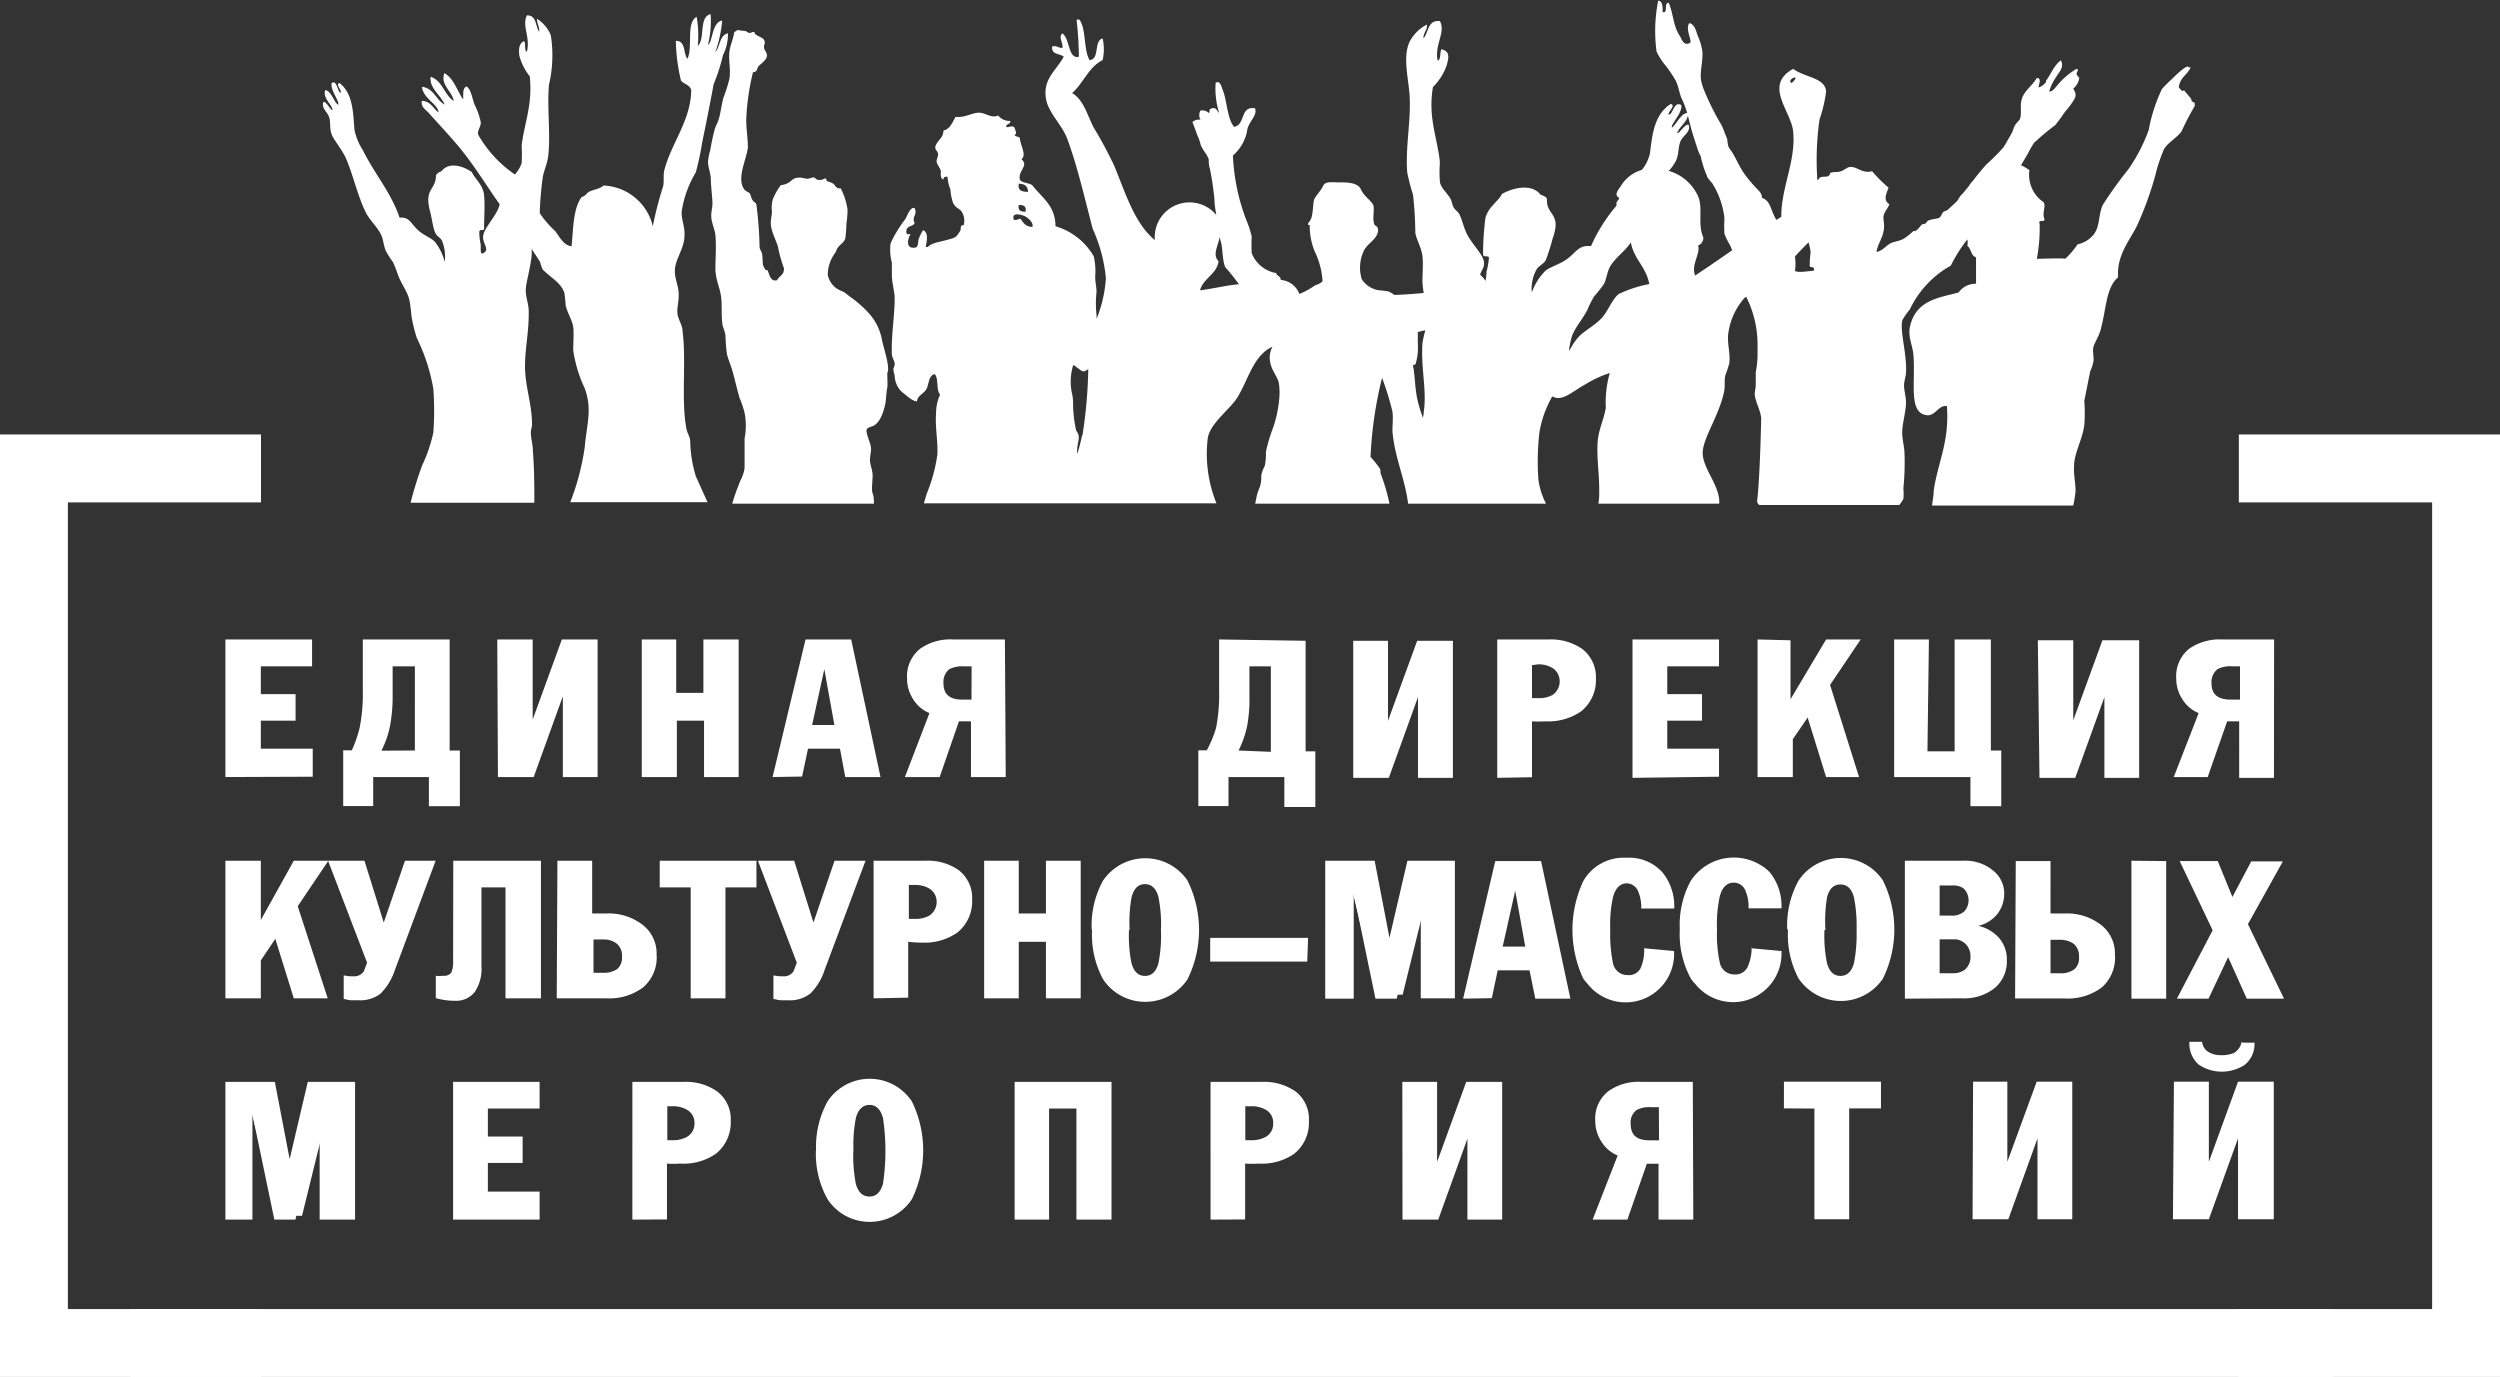 <svg id="Слой_1" data-name="Слой 1" xmlns="http://www.w3.org/2000/svg" viewBox="0 0 151.73 83.57"><rect x="0" y="0" width="151.73" height="83.57" fill="#333333" stroke="none"/><defs><style>.cls-1{fill:#fff;}</style></defs><title>edlmm_logo</title><path class="cls-1" d="M79.85,47.72V39.37h5.26V41H82v1.69h2.11V44.3H82V46h3.15v1.7Zm13.61-8.35v6.74h.62v3.38H92.2V47.72H88.82v1.76H87V46.1h.52A7.53,7.53,0,0,0,88,44.72a10.67,10.67,0,0,0,.19-2.26V39.37Zm-2.11,6.74V41H90v1.76a9.77,9.77,0,0,1-.16,1.87,6,6,0,0,1-.52,1.49Zm5-6.74H98.5v4.86l1.77-4.86h2.17v8.35h-2.11v-4.9l-1.77,4.9H96.39Zm10.86,0v3.24h1.65V39.37H111v8.35H108.9V44.3h-1.65v3.42h-2.13V39.37Zm5.85,8.35,2-8.35h2.77l1.78,8.35h-2.14L117.15,46h-1.94l-.36,1.69Zm2.4-3.16h1.35l-.61-3.39Zm11.75,3.16h-2.11V44.34h-.73l-1.17,3.38h-2.11l1.49-3.88a2.11,2.11,0,0,1-1-.86,2.3,2.3,0,0,1-.36-1.25,2.14,2.14,0,0,1,.8-1.8,3.19,3.19,0,0,1,2-.56h3.14ZM125.14,41h-.47a1.8,1.8,0,0,0-.88.17,1,1,0,0,0-.36.85c0,.69.39,1,1.13,1h.57Zm20.27-1.55v6.71H146v3.38h-1.88V47.72h-3.39v1.76H138.9V46.1h.51a6.92,6.92,0,0,0,.57-1.38,10.67,10.67,0,0,0,.18-2.26V39.37Zm-2.11,6.74V41H142v1.76a9,9,0,0,1-.14,1.87,6.06,6.06,0,0,1-.52,1.48Zm5-6.74h2.11v4.86l1.77-4.86h2.17v8.32h-2.12v-4.9l-1.77,4.9h-2.16Zm10.85,1.48v2h.38a1.61,1.61,0,0,0,.88-.2,1,1,0,0,0,.26-1.36,1.07,1.07,0,0,0-.26-.26,1.65,1.65,0,0,0-.89-.23Zm-2.11,6.84V39.37h3.15a3.31,3.31,0,0,1,2,.57,2.15,2.15,0,0,1,.84,1.8,2.42,2.42,0,0,1-.91,2,3.51,3.51,0,0,1-2.16.6,7.34,7.34,0,0,1-.81,0v3.39Zm8.21,0V39.37h5.25V41h-3.14v1.69h2.11V44.3h-2.11V46h3.14v1.7Zm9.59-8.35V43L177,39.37h2.1l-1.86,2.76L179,47.72H177l-1.12-3.61-.9,1.31v2.3h-2.14V39.37Zm8.31,6.74h1.65V39.37H187v6.74h.63v3.38h-1.87V47.72h-4.63V39.37h2.11Zm6.7-6.74H192v4.86l1.77-4.86H196v8.35h-2.11v-4.9l-1.77,4.9h-2.17Zm14.33,8.35h-2.11V44.34h-.73l-1.18,3.38H198.1l1.51-3.88a2.11,2.11,0,0,1-1-.86,2.3,2.3,0,0,1-.36-1.25,2.13,2.13,0,0,1,.79-1.8,3.24,3.24,0,0,1,2-.56h3.15ZM202.12,41h-.48a1.66,1.66,0,0,0-.88.17,1,1,0,0,0-.37.85c0,.69.39,1,1.17,1h.56ZM82,52.8v3.6L84,52.8H86.1l-1.86,2.76,1.82,5.59H84l-1.12-3.61L82,58.85v2.3H79.85V52.8Zm8.75,0h1.86l-2.48,6.65a3.61,3.61,0,0,1-.86,1.41,2,2,0,0,1-1.3.41h-.47a2.27,2.27,0,0,1-.47-.09V59.76l.33.05h.22a.69.69,0,0,0,.67-.3l.2-.52L86.08,52.8h2.21l1.17,3.75Zm2.93,0H99v8.35H96.85V54.42H95.39v4.76A2.54,2.54,0,0,1,95,60.74a1.41,1.41,0,0,1-1.19.56,4.38,4.38,0,0,1-1.19-.16V59.78a1.64,1.64,0,0,0,.44,0,.55.55,0,0,0,.5-.19,1.58,1.58,0,0,0,.11-.71Zm8.51,6.8h.57a1.46,1.46,0,0,0,.86-.22.9.9,0,0,0,.3-.77.93.93,0,0,0-.31-.77,1.25,1.25,0,0,0-.85-.26h-.57ZM100,52.8h2.11V56H103a3.37,3.37,0,0,1,2.16.68,2.19,2.19,0,0,1,.86,1.8,2.4,2.4,0,0,1-.81,2,3.42,3.42,0,0,1-2.25.67h-3Zm6.21,1.62V52.8h5.87v1.62h-1.88v6.73h-2.11V54.42Zm10.61-1.62h1.88l-2.49,6.65a3.49,3.49,0,0,1-.86,1.41,2,2,0,0,1-1.3.41h-.47a2.27,2.27,0,0,1-.47-.09V59.76l.33.05h.22a.69.69,0,0,0,.67-.3l.2-.52-2.36-6.19h2.2l1.17,3.75Zm4.51,1.47v2.06h.38a1.69,1.69,0,0,0,.88-.21,1,1,0,0,0,.27-1.36,1,1,0,0,0-.27-.26,1.65,1.65,0,0,0-.89-.23Zm-2.14,6.88V52.8h3.15a3.27,3.27,0,0,1,2,.56,2.12,2.12,0,0,1,.83,1.81,2.42,2.42,0,0,1-.91,2,3.5,3.5,0,0,1-2.15.6,7.52,7.52,0,0,1-.82-.05v3.39ZM128,52.8V56h1.65V52.8h2.11v8.35h-2.11V57.72H128v3.43H125.9V52.8ZM132.43,57a5.61,5.61,0,0,1,.69-3,3.1,3.1,0,0,1,5.12,0,6.76,6.76,0,0,1,0,6,3.09,3.09,0,0,1-4.27.85,3.13,3.13,0,0,1-.85-.85,5.7,5.7,0,0,1-.67-3Zm2.26,0a8.44,8.44,0,0,0,.15,2c.14.53.41.79.82.79s.68-.26.82-.78a8.52,8.52,0,0,0,.15-2,8.39,8.39,0,0,0-.15-2c-.14-.53-.42-.79-.82-.79s-.67.26-.81.78a8.46,8.46,0,0,0-.12,2Zm10.82,1.92h-5.89V57.48h5.94Zm1.09,2.25V52.8h3l.9,4.68,1.09-4.68h2.88v8.35h-2.07V55l-1.46,6.17h-1.29l-1.32-6.37v6.37Zm8.37,0,1.95-8.35h2.78l1.78,8.35h-2.13L159,59.45h-1.93l-.36,1.69Zm2.4-3.16h1.37l-.61-3.39Zm8.57.1,1.83.17a2.94,2.94,0,0,1-5.24,2,3.92,3.92,0,0,1-.27-.33,7,7,0,0,1,0-5.91,2.81,2.81,0,0,1,2.6-1.42,2.72,2.72,0,0,1,2.21.89,3.23,3.23,0,0,1,.71,2.19h-2a2.48,2.48,0,0,0-.17-1,.78.78,0,0,0-.69-.53c-.41,0-.69.27-.85.82a7.77,7.77,0,0,0-.17,2,8.61,8.61,0,0,0,.16,2,.89.89,0,0,0,.9.75.79.79,0,0,0,.78-.42,2.66,2.66,0,0,0,.21-1.28Zm6.52,0,1.83.17a2.94,2.94,0,0,1-5.23,2,2.16,2.16,0,0,1-.27-.33,5.67,5.67,0,0,1-.67-3,5.58,5.58,0,0,1,.66-2.92,3.12,3.12,0,0,1,4.32-.92,2.28,2.28,0,0,1,.48.39,3.23,3.23,0,0,1,.71,2.19h-2a2.31,2.31,0,0,0-.16-1,.76.76,0,0,0-.74-.56c-.4,0-.69.27-.84.82a7.73,7.73,0,0,0-.17,2,8.15,8.15,0,0,0,.16,2,.89.89,0,0,0,.9.75.81.81,0,0,0,.78-.42,2.83,2.83,0,0,0,.26-1.25ZM174.64,57a5.66,5.66,0,0,1,.69-3,3.08,3.08,0,0,1,4.27-.85,3,3,0,0,1,.85.85,6.76,6.76,0,0,1,0,5.95,3.08,3.08,0,0,1-4.27.84,3.23,3.23,0,0,1-.85-.84,5.67,5.67,0,0,1-.64-3Zm2.26,0a8.39,8.39,0,0,0,.15,2c.14.53.42.79.82.79s.68-.26.82-.77a9.18,9.18,0,0,0,.16-2,9,9,0,0,0-.16-2c-.14-.52-.41-.78-.82-.78s-.67.25-.81.77a8.62,8.62,0,0,0-.1,2Zm4.88,4.17V52.8h3.52a2.64,2.64,0,0,1,1.79.56,1.77,1.77,0,0,1,.72,1.42,2,2,0,0,1-.44,1.28,2.06,2.06,0,0,1-1.13.69,2.41,2.41,0,0,1,1.27.75,2,2,0,0,1,.46,1.33,2.12,2.12,0,0,1-.74,1.7,3,3,0,0,1-2,.62Zm2.11-3.63v2.09h.81a1.24,1.24,0,0,0,.7-.2,1,1,0,0,0,.36-.86,1,1,0,0,0-.88-1h-1Zm0-3.24v1.83h.69a1.1,1.1,0,0,0,.8-.25,1,1,0,0,0-.06-1.42,1.2,1.2,0,0,0-.69-.16Zm6.73,5.33h.57a1.38,1.38,0,0,0,.86-.23.88.88,0,0,0,.3-.76,1,1,0,0,0-.3-.78,1.39,1.39,0,0,0-.86-.26h-.57Zm-2.11-6.81h2.11V56h.88a3.38,3.38,0,0,1,2.17.68,2.2,2.2,0,0,1,.86,1.81,2.4,2.4,0,0,1-.8,2,3.45,3.45,0,0,1-2.26.67h-3Zm9.13,0v8.35h-2.11V52.8Zm2.82,4.2-2-4.2h2.31l.89,2.18,1.14-2.16h1.92l-2.12,3.81,2.19,4.52h-2.26l-1.13-2.52-1.19,2.52h-1.92ZM79.85,74.58V66.22h3l.9,4.69,1.1-4.69h2.87v8.36H85.57V68.41L84.1,74.58H82.82l-1.33-6.39v6.39Zm13.82,0V66.22h5.25v1.62H95.78v1.7h2.11v1.6H95.78v1.74h3.14v1.7Zm13-6.88v2.06H107a1.69,1.69,0,0,0,.88-.21.93.93,0,0,0,.44-.82.9.9,0,0,0-.43-.8,1.65,1.65,0,0,0-.89-.23Zm-2.12,6.88V66.22h3.13a3.32,3.32,0,0,1,2,.57,2.11,2.11,0,0,1,.84,1.8,2.42,2.42,0,0,1-.91,2,3.44,3.44,0,0,1-2.16.59,5.29,5.29,0,0,1-.8,0v3.39Zm11.15-4.18a5.69,5.69,0,0,1,.7-3,3.07,3.07,0,0,1,4.26-.85,3.13,3.13,0,0,1,.85.85,6.76,6.76,0,0,1,0,5.95,3.08,3.08,0,0,1-4.27.85,3.23,3.23,0,0,1-.84-.85,5.64,5.64,0,0,1-.71-3Zm2.26,0a9,9,0,0,0,.15,2c.14.52.42.78.83.78s.67-.26.82-.77a13.54,13.54,0,0,0,0-4c-.15-.53-.42-.79-.82-.79s-.67.26-.82.77a8.56,8.56,0,0,0-.15,2Zm9.79,4.18V66.22h5.88v8.36H131.5V67.84h-1.66v6.74Zm14-6.88v2.06h.38a1.71,1.71,0,0,0,.88-.21.9.9,0,0,0,.43-.82.87.87,0,0,0-.42-.8,1.65,1.65,0,0,0-.89-.23Zm-2.11,6.88V66.22h3.14a3.34,3.34,0,0,1,2,.57,2.1,2.1,0,0,1,.83,1.8,2.41,2.41,0,0,1-.9,2,3.45,3.45,0,0,1-2.16.59,5.49,5.49,0,0,1-.81,0v3.39Zm11.64-8.36h2.11v4.86l1.77-4.86h2.18v8.36h-2.11V69.67l-1.77,4.91h-2.17Zm17.66,8.36h-2.11V71.19h-.71l-1.18,3.39h-2.11l1.52-3.89a2.11,2.11,0,0,1-1-.86,2.3,2.3,0,0,1-.36-1.25,2.1,2.1,0,0,1,.79-1.79,3.15,3.15,0,0,1,2-.57h3.13Zm-2.09-6.82h-.47a1.57,1.57,0,0,0-.88.17.92.92,0,0,0-.36.84c0,.7.38,1,1.16,1h.56Zm7.59.07V66.21h5.89v1.62H178.4v6.73h-2.11V67.84Zm11.48-1.62H188v4.86l1.78-4.86h2.16v8.35h-2.11V69.65l-1.77,4.91h-2.17Zm12.19,0h2.12v4.86L202,66.21h2.17v8.35H202V69.65l-1.77,4.91h-2.18Zm4.18-2.37H203a1.64,1.64,0,0,1-.57,1.33,2.52,2.52,0,0,1-2.82,0,1.69,1.69,0,0,1-.56-1.38h.77a.81.81,0,0,0,.39.62,1.42,1.42,0,0,0,.75.19,1.83,1.83,0,0,0,.8-.14,1,1,0,0,0,.46-.66Z" transform="translate(-66.17 -0.56)"/><path class="cls-1" d="M108.06,27.35c0-.26-.18-.5-.23-.77-.33-1.75,0-4.08-.23-5.88,0-.4-.26-.72-.31-1.08s.09-.76.07-1.25-.25-.93-.23-1.39c0-.62.49-1.22.57-1.93s-.18-1.1-.16-1.63a6.46,6.46,0,0,1,.86-2.4,15.67,15.67,0,0,0,.38-1.78c.24-1.17.48-2.35.7-3.56a11.17,11.17,0,0,0,.57-1.78,2.75,2.75,0,0,0,.3-1.32c-.52.12-.47.81-.77,1.16A7.85,7.85,0,0,0,110,1.81c-.63.09-.57,1.31-.86,1.47a6.12,6.12,0,0,0,.16-1.86c-.74.17-.31,1.49-.78,1.93a6.56,6.56,0,0,0-.07-1.77c-.66.37-.21,1.85-.56,2.55-.26-.33-.09-1.1-.7-1.09a10.91,10.91,0,0,0,.31,2.41c.17.21.52.25.62.56,0,1.83-1.23,3.28-1.63,4.88-.08.32,0,.69-.08,1a22.25,22.25,0,0,0-.62,2.4,3.21,3.21,0,0,0-3-2.47c-.15.18-.56.24-.81.35s-.23.28-.5.34c-.53.69-.51,1.92-.62,3-.5-.07-.71-.56-1-.93a6,6,0,0,1-.93-1.08V13.4a20.56,20.56,0,0,1,.19-2.14c.09-.42.27-.79.32-1.22.16-1.35-.08-2.94.05-4.34a7.85,7.85,0,0,0,.11-3,2.13,2.13,0,0,0-.84-1c0,.34.16.44.13.79-.23-.35-.14-1-.74-1-.32.64.22,1.3,0,2.2-.21,0,0-.79-.26-.59s-.23.56-.2.84a3.43,3.43,0,0,0,.63,1.25c.19,1.69-.33,2.86-.49,4.2a9.57,9.57,0,0,1,0,1.07,2,2,0,0,1-.41.69,7.3,7.3,0,0,1-2.22-2.4c-.09-.27.16-.47.15-.77a4.47,4.47,0,0,0-.38-1.08c-.16-.43-.2-.87-.47-1.09-.31.06-.18.67-.23.78C93.88,6,93.71,5.32,93.14,5c-.26.72.47,1.08.57,1.69-.57-.36-.68-1.23-1.4-1.47-.11.68.63,1.13.85,1.69-.53-.28-.66-1-1.38-1.08.07.72,1,1.06,1,1.55-.33-.24-.46-.67-1-.7-.11.31.24.57.38.7.64.72,1.27,1.38,1.86,2.09.89,1.06,1.64,2.31,2.47,3.48l0,.05a2.09,2.09,0,0,1-.17.41c-.32.59-.81,1.09-.83,1.52s.43.79,0,1c-.21.11-.12-.36-.15-.56a3.53,3.53,0,0,1-.08-.72c0-.26.31,0,.29-.25,0-.64.06-1.38,0-2s-.57-1-.74-1.39c-.49-.36-1.39-.66-1.84-.06,0,0-.23.06-.34.25,0,.8-.57.81-.45,1.73a3.73,3.73,0,0,0,.09.46c.08.24.17.94.29,1.24s.34.34.43.53a2.51,2.51,0,0,1,.17,1.3,3.13,3.13,0,0,0-.62-1.25c-.2-.2-.62-.36-.93-.62-.51-.43-.56-.88-1.19-.82-.53-1.56-1.51-2.64-2.23-4.1a3.51,3.51,0,0,1-.51-1.25c-.08-1.12-.11-2.2-.9-2.82-.26.06.09.41.09.57-.22.09-.22-.8-.57-.57-.07.38.28.82.4,1.19,0,.07,0,.11,0,.13-.21-.06-.47-.93-.8-.88-.13.48.35.78.46,1.19-.13.07-.39-.57-.57-.47-.12.38.26.6.36.92s0,.75.19,1.13.61.86.84,1.39c.41.95.7,2.25,1.17,3.21.25.53.7.88.95,1.4.15.31.15.7.3,1a5.67,5.67,0,0,0,.42.66,7.61,7.61,0,0,1,.31.79c.2.53.56,1,.67,1.45s.1.82.18,1.24a8.92,8.92,0,0,0,.29,1.13,11.29,11.29,0,0,1,1,3.08,18,18,0,0,1,0,2.65,9.17,9.17,0,0,1-.68,2,22.23,22.23,0,0,0-.7,2.26h7.51c0-1,0-2.05-.09-3.16,0-.39-.13-.76-.12-1.13,0-.15.07-.3.07-.45,0-1.09-.31-2-.4-3-.12-1.27.22-2.42.2-3.88,0-.42-.19-.87-.18-1.3s.29-1.34.36-2.13v-.35c.17.27.35.53.51.79a2.27,2.27,0,0,0,.16.46c.5.51,1.08.77,1.31,1.4a6.87,6.87,0,0,1,.08.78c.11.47.41.91.46,1.31s0,.94,0,1.4a8,8,0,0,0,.7,2.32c.47,1.29.12,2.15,0,3.56a15,15,0,0,1-.88,3.35h8.33l-.71-1.58A7.88,7.88,0,0,1,108.06,27.35Zm10.86-7.76h0a6.69,6.69,0,0,0-1.13-1l-.39-.3a4.09,4.09,0,0,1-.42-.2,1.32,1.32,0,0,1-.57-.85,2.22,2.22,0,0,1,.45-1.33c.07-.12.09-.23.15-.31.17-.23.38-.31.46-.56a6.82,6.82,0,0,0,.07-.9,6.09,6.09,0,0,0,.07-.85A4.06,4.06,0,0,0,117.2,12c-.33,0-.32-.2-.47-.3a1.56,1.56,0,0,0-.39-.15s0-.16-.08-.16-.16.11-.39.09-.2-.15-.32-.15-.27.08-.38.08-.35-.08-.47-.07c-.42,0-.44.18-.69.32s-.41.11-.47.16a4.13,4.13,0,0,0-.45.79,1.86,1.86,0,0,0-.07.78c0,.22-.07.48-.07.7,0,.56.43,1.21.47,1.62a8.37,8.37,0,0,0,.33,1.13c0,.41-.18.37-.43.73-.42.1-.45-.4-.57-.61,0,0-.13,0-.15-.07-.2-.32-.11-.41-.17-.86,0-.16-.14-.31-.16-.46a23,23,0,0,0-.19-2.57c0-.13-.15-.15-.24-.3s-.1-.3-.16-.39-.25-.14-.32-.23c-.52-.66.12-1.83.2-2.57,0-.56-.1-1.12-.1-1.69a14.7,14.7,0,0,1,.41-2.88c.25,0,.24-.19.31-.32s.47-.35.53-.63-.23-.34-.16-.7a.31.31,0,0,0-.11-.41c-.14-.11-.49-.19-.47-.36-.3-.07-.09.12-.44,0-.1-.14-.41-.06-.56-.15a.78.78,0,0,0-.24.16c-.07.45-.25.79-.29,1.17-.06.57.09,1.06,0,1.64a9.36,9.36,0,0,1-.37,1.17c-.12.45-.16.92-.29,1.32-.06.19-.17.37-.23.57a12.79,12.79,0,0,0-.27,1.26,3.94,3.94,0,0,0-.14.7c0,.31.14.67.17,1,0,.5.09,1.06.1,1.55,0,.25-.09.56-.07.78,0,.39.22.78.25,1.16.06.66,0,1.34,0,2s.26,1.13.34,1.69,0,1.25.1,1.79a3.85,3.85,0,0,1,.17.57,10.9,10.9,0,0,0,.09,1.16c.1.37.24.69.33,1,.14.48.29,1.17.41,1.55a.63.63,0,0,0,.08.23,6.91,6.91,0,0,1,.25.77,4.09,4.09,0,0,1,0,1.56c0,.7,0,1.31,0,1.79a2.2,2.2,0,0,1-.22.7A2.6,2.6,0,0,0,111,30a11.6,11.6,0,0,0-.39,1.13h8.6c0-.21,0-.42-.08-.63s0-.73,0-1.08-.16-.65-.16-.94.09-.53.06-.77-.19-.57-.25-.86,0-.14,0-.22.19-.16.31-.19c.52-.17.74-1,.83-1.47,0,0,.07-.8.1-.88s0-.77,0-.88c.2-.36-.24-1.54-.34-2.12A3.31,3.31,0,0,0,118.92,19.59ZM199.19,6.71h0a.41.41,0,0,0-.13-.27l-.34-.4c-.12.11-.21-.07-.32-.18.11-.65.48-.7.73-1.21H199c0-.22-.6.28-1,.7a6,6,0,0,0-.62.62,9.88,9.88,0,0,0-.8,2.48,10.24,10.24,0,0,1-1.24,2.39A24.45,24.45,0,0,0,193.79,13c-.27.59-.16,1.26-.53,1.77a1.73,1.73,0,0,1-1,.62,4.85,4.85,0,0,1-.75.88c0-.06-1.6,0-1.72,0a10.16,10.16,0,0,0,.17-2.13c-.13-.33.4,0,.27-.35s.18-.84-.09-1a2,2,0,0,1-.8-1.9,2.62,2.62,0,0,0-.51-.3l.41-.7c.11-.22.24-.44.37-.65a15,15,0,0,1,1.3-1.09c.21-.27.41-.54.6-.82a4.5,4.5,0,0,0,.6-.83c.07-.3,0-.34-.11-.56a1.07,1.07,0,0,0,.37-.66.55.55,0,0,1-.17-.23c0-.14.18-.26,0-.31A4.37,4.37,0,0,0,191,5.78c-.12.12-.25.35-.46.33a2.93,2.93,0,0,1,.43-.89c.16-.28.5-.57.28-1-.45.33-.63.91-.9,1.23v.08a.88.88,0,0,1-.46.34c0-.14.23-.6-.11-.57-.26.46-.74.76-.89,1.23s0,.78-.11,1.2c0,.11-.18.22-.3.41s-.12.33-.21.49-.44.79-.52.89a13,13,0,0,1-1,1c-.33.36-.57.66-.83,1a2.33,2.33,0,0,0-.27.35l-.26.32c-.06.08-.16.17-.23.25s-.15.25-.22.33-.44.41-.53.5-.23.09-.31.17-.12.26-.22.33-.49.08-.71.19c0,0-.1.13-.15.17s-.16,0-.24.09-.19.24-.3.32-.17,0-.23.09a4,4,0,0,1-.56.43c-.26.14-.52.14-.78.27s-.49.46-.85.52c.06-.45.33-.78.42-1.22s0-.56,0-.87.27-.53.36-.81c-.41-.24-.17-.67-.05-1a8.41,8.41,0,0,1-1-1c-.57.16-.89-.26-1.29-.26-.24,0-.35.19-.62.27s-.4,0-.63.1c-.07.34-.38.15-.63.28,0,0-.09.13-.15.16l0,0a17.51,17.51,0,0,1,.13-3.69,8.24,8.24,0,0,0,.4-1.7c-.06-.84-1.26-.83-2-1.37-1.82,1-.11,2.57,0,3.8.18,1.78-.73,3.39-.72,5.18l-.3.19-.1-.18c-.26-.53-.29-1-.77-1.16,0-.34-.31-.52-.51-.77a7.34,7.34,0,0,1-.56-.69c-.27-.38-.46-.83-.7-1.24-.08-.14-.18-.24-.25-.38S171,9,171,9c-.11-.25-.25-.66-.35-.85,0,0-.27-.46-.35-.62a15.87,15.87,0,0,1-.7-1.48,3.28,3.28,0,0,1-.19-.63c-.08-.56.13-1.13.08-1.75a3.5,3.5,0,0,0-.28-.94c-.1-.25-.16-.68-.51-.77-.26.35.15,1,.06,1.19-.43.26-.53-.27-.66-.44a2.44,2.44,0,0,1-.26-.57c-.13-.42-.21-1-.39-1.41-.34,0,0,.63-.37.57,0-.34,0-.67-.27-.7a9.35,9.35,0,0,0-.1,3.09,3.89,3.89,0,0,0,.59.9,9.43,9.43,0,0,1,.56.84c.2.39.24.84.37,1.1a6,6,0,0,1,.34.89c-.4,0-.74.86-1,.92.06,0,.08-.06.07-.14.18-.39.63-.85.57-1.26-.47-.29-.51.67-.78.56,0-.18.47-.56.14-.63-1,.64-1.12,1.84-1.26,3a2.48,2.48,0,0,1-.49,1,2.21,2.21,0,0,0-1.29,1c-.09.13-.26.34-.25.49s.17.2.17.24l-.17.24a1.42,1.42,0,0,0,0,.2,10,10,0,0,0-1.55,2.46c-.79-.09-.89.41-1.55.85-.4.26-.93.42-1.2.63a3.5,3.5,0,0,0-.84,1.33,2.37,2.37,0,0,1,.29-1.4c.11-.21.43-.32.56-.57a12.54,12.54,0,0,0,.42-1.33,2.85,2.85,0,0,0,.14-.5c.2-1-.56-1-.49-1.89-.12-.2-.48-.25-.42-.28-.56-.66-1.69-.37-2.32,0-.2.44-.82.75-1,1.47a17.73,17.73,0,0,0-.14,2.18c0,.25.41,0,.35.28a4,4,0,0,1-.14.77,3.68,3.68,0,0,1-.06.57,1.7,1.7,0,0,0-.33-.38c.06-.21.26-.45.24-.7,0-.46-.61-1-1-1.69-.23-.42-.31-.9-.49-1.26-.07-.16-.25-.26-.35-.42s-.11-.4-.21-.56c-.22-.37-.56-.61-.63-1a7.88,7.88,0,0,1,0-1.19c-.14-1.45-.74-2.72-.42-4.57a3.5,3.5,0,0,0,.84-1.33c.06-.28.25-.77-.21-.92-.28-.22-.08.63-.35.64-.19-1,.51-1.7.14-2.39-.76-.08-.67.69-1,1.05,0-.37.23-.47.22-.84a2.39,2.39,0,0,0-1.06,1.05c-.43.91-.06,2.26,0,3.23.1,1.52-.27,3.24-.14,4.71a12.57,12.57,0,0,0,.35,1.34,23.23,23.23,0,0,1,.14,2.32c.07.42.37.88.43,1.4s0,1,0,1.54a5.35,5.35,0,0,0,.08.7c-.56.06-1.17.1-1.78.12a2.5,2.5,0,0,0-.35-.21,5.54,5.54,0,0,0-.57-.07,1.51,1.51,0,0,1-1.06-.67,2.38,2.38,0,0,1,.14-1.76c.22-.44.8-.66.85-1.2,0-.29-.17-.25-.22-.36-.14-.3,0-.85-.06-1.13s-.57-.56-.76-1-.89-.43-1.29-.43-.87-.09-1,.2-.41.56-.53.79-.05,1.06-.29,1.36,0,.2,0,.26a4.1,4.1,0,0,0,.29,1.55,4.88,4.88,0,0,1,.49,1.83c-.13.17-.37.21-.49.28a4.33,4.33,0,0,1-.92.5,1.31,1.31,0,0,0-1.13-.85c0-.24-.24-.23-.28-.42a1.94,1.94,0,0,1-1.48-1.2,8,8,0,0,1,0-1,5.79,5.79,0,0,0-.29-.92A12.25,12.25,0,0,1,141,10a2.69,2.69,0,0,0,.78-1.18c.06-.17.08-.41.14-.56.17-.43.56-.74.42-1.13-.93-.14-.56,1-1.27,1.13-.43-.5-.43-1.65-.7-2.26-.07-.18-.14-.57-.42-.42a5,5,0,0,0,.21,1.83c-.14-.09-.13-.34-.42-.28s-.07.26-.21.28a.58.58,0,0,0-.5-.14.56.56,0,0,0,0,.56.55.55,0,0,0-.49.14c.14.33.25.7.35.92a2.3,2.3,0,0,1,.14.42c.11.35.38.57.5.92,0,.14,0,.37.07.56a17.58,17.58,0,0,1,.28,1.91c0,.33.07.63.11.91a2.11,2.11,0,0,0-3.73,1.52c-1.23-1-1.79-2.88-2.47-4.52a25.21,25.21,0,0,0-1.23-2.29c-.39-.72-.6-1.69-1.32-2.11.69-.61,1-1.58,1.85-2a2.94,2.94,0,0,0,0-1.32c-.56.16-.15,1.25-.79,1.32-.38-.64-.19-1.87-.62-2.46h-.17A22.19,22.19,0,0,1,131.65,4c-.65.19-.54-1.1-1-1.41-.27.22.06.56,0,.88-.29,0-.32-.16-.62-.09-.07.51.47.42.7.62-.46.86-1.32,1.37-1.06,2.64.17.79.93,1.49,1.24,2.26.62,1.62,1.09,3.69,1.58,5.55a9.36,9.36,0,0,1,.8,3,8.14,8.14,0,0,1-.57,2.48,1,1,0,0,0,0-.25,6.65,6.65,0,0,1,0-1.41c0-.3-.08-.56-.08-.91a4,4,0,0,0-.09-1.25,4,4,0,0,0-2.32-1.82c0-1.26-.85-1.75-1.41-2.49-.21-.15-.6-.12-.75-.33-.13-.57.57-.84.09-1.25.34-.23-.06-.85-.09-1.24,0-.17-.3-.08-.32-.25.19,0,0-.36,0-.41-.11-.22-.5.06-.51-.09s.27-.12.25-.33a.88.88,0,0,1-.74-.33c-.42.19-.76-.17-1.17-.17s-.85.32-1.41.25c-.2.32-.31.73-.74.83,0,.47-.4.6-.5,1,0,.21.15.23.17.42s-.12.33-.08.5.19.34.24.49-.08.48.17.57c0-.15.08-.19.25-.17a2.16,2.16,0,0,0,.17.75,3.39,3.39,0,0,0,.16.83c.15.31.37.34.5.5a1,1,0,0,1,.17.75c0,.18-.11.06-.17.16s0,.23-.09.33c-.24.4-.31.38-.74.5s-.62.14-.91.25-.24.25-.42.17c.08-.34.18-.88-.16-1a2.92,2.92,0,0,0-.25.5c-.08.2,0,.56-.26.56-.56.07-.42-.56-.24-.83-.22.05-.3,0-.25-.25s.4-.2.49-.41c-.2-.41.2-.49,0-.91-.27-.09-.43.44-.56.66a7.54,7.54,0,0,0-.56.83,5.13,5.13,0,0,0-.34.66,3,3,0,0,0,.08,1.16v.75c0,.5.17,1,.17,1.41,0,1.07-.22,2.34-.17,3.39,0,.19.14.37.17.56a.73.73,0,0,1-.08.33,2.07,2.07,0,0,0,.08.42,1.41,1.41,0,0,0,.45,1c.3.22.62.56.91.56,0-.34.41-.46.57-.75s.1-.78.49-.91c.27.25.08,1,.34,1.24a2.77,2.77,0,0,0-.25,1.17c-.06.81.12,1.65.08,2.48a9.71,9.71,0,0,1-.64,2.36l-.18.6H140a8,8,0,0,1-.53-3.95c.15-.95,1.4-1.77,1.85-2.56.65-1.12.95-2.48,2.08-3a1.47,1.47,0,0,0-.17.61c0,.78.47,1.13.56,1.62a4.27,4.27,0,0,1,0,1.13,7.41,7.41,0,0,1-.35,1.55A9.28,9.28,0,0,0,143,28a3.37,3.37,0,0,1-.07.84,2,2,0,0,0-.21.57c0,.21,0,.43-.07.64s-.17.42-.21.63-.06.3-.09.45h8.15a12.24,12.24,0,0,0-.52-1.79c-.05-.12,0-.26-.07-.35a6.36,6.36,0,0,0-.56-.7,24.28,24.28,0,0,1,.7-4.8,17.39,17.39,0,0,1,.63,2.05c.05.39,0,.8,0,1.19.12,1.54.78,2.94.95,4.4H160a4.55,4.55,0,0,1-.46-1.45,15.4,15.4,0,0,1,.06-2.88,6.55,6.55,0,0,1,.78-2.18.88.88,0,0,0,.35.1c.51,0,1.1-.54,1.62-.81a6.78,6.78,0,0,1,1.52-.71,6.56,6.56,0,0,0-.24,2.11c-.11.68-.43,1.31-.49,2-.08,1,.1,2,.09,3.07a3.78,3.78,0,0,1-.05.75h7.33a1.13,1.13,0,0,0,0-.26c-.1-1-1-1.93-1-2.82s1-2.26,1.3-3.73c.07-.34,0-.72.08-1a6.94,6.94,0,0,0,.24-.73c.06-.56-.12-1.13-.08-1.69a4.07,4.07,0,0,1,1-2.26l.1-.07a6.52,6.52,0,0,1,.69,3v.39a6,6,0,0,1-.11,1.2c0,.2,0,.45,0,.71s-.07.47-.06.64c.05.47.33.91.39,1.41,0,.08-.07,3.63-.25,5.08a.46.46,0,0,0,.13.21h8.5a2.19,2.19,0,0,0,.25-.37,3.45,3.45,0,0,0,0-.64,15.91,15.91,0,0,0,.07-2.07c0-.46-.16-.93-.14-1.42s.24-1.26.23-1.75c0-.28-.12-.72-.12-1s.11-.52.12-.8c.06-1.13-.39-2.53-.22-3.17a4.18,4.18,0,0,1,.45-.65,6,6,0,0,1,2.49-2.66,9.2,9.2,0,0,1,1-1.59.86.86,0,0,1,0,.39c.24.16.21.6.53.7v1.6a1.28,1.28,0,0,0-1.06.53c-1.1.31-2.51.42-2.92,1.95-.2.71.12,1.16.18,1.85.13,1.64-.29,3.39.7,3.63.62.17.78-.62,1.33-.53.17,2.16-.57,3.47-.8,5.14,0,.29-.07.6-.1.89H192a6.6,6.6,0,0,0,.14-.89c0-.49-.13-1-.09-1.51,0-.77.51-1.61.62-2.48a9,9,0,0,0,0-1.47l.36-1.8a2.25,2.25,0,0,0,.19-.57c.05-.29-.06-.61,0-.88s.33-.65.44-1.06c.35-1.27.32-2.56,1.06-3.19-.09-1.33.68-2.2,1.13-3.09a20.16,20.16,0,0,0,1.13-3.1,9.57,9.57,0,0,1,.53-1.59c.23-.39.78-.69,1.06-1.07A15.43,15.43,0,0,1,199.37,7v-.2Zm-71.2,5h0c.34,0,.57.13.57.5C128.26,12.19,127.93,12.17,128,11.74ZM128,13h0c.29,0,.48.07.41.41-.28,0-.47-.07-.41-.39Zm.84,1.33h0c-.46,0-.57-.29-.75-.5-.05,0-.39.19-.41,0-.08-.41.48-.23.66-.16S128.92,14.07,128.83,14.32Zm3,12.67h0a10.83,10.83,0,0,1-.29,1.12,1.66,1.66,0,0,1,0-.32c0-.25.11-.52.09-.75s-.13-.26-.17-.42a8.34,8.34,0,0,1-.17-1.33c0-.31,0-.61-.08-.91a3.46,3.46,0,0,1,.08-1.66c.1,0,.13.06.17.09.22.14.41.36.56.25a.72.72,0,0,0,.19-.11,28.86,28.86,0,0,1-.35,4ZM139,18.18h0c.21-.75,1-.95,1.13-1.76-.38-.39-.06-.86.07-1.48a2.22,2.22,0,0,0,.1.41c.08.46.09,1.29.28,1.48a9.34,9.34,0,0,1,.63.78,1.3,1.3,0,0,1,.15.2c-.83.08-1.61.28-2.37.37Zm13.58,7.47h0l-.05.27a9.24,9.24,0,0,1-.31-1c-.18-.75-.16-1.46-.28-2.11-.06-.14.11-.1.14-.14a3.45,3.45,0,0,0,.14-1.27v-.69l.46-.11a5.58,5.58,0,0,0-.18.81c-.1,1.58.29,2.87.07,4.22Zm11.88-7.28h0c-.43.3-.65,1-1.05,1.46s-1.13.83-1.46,1.21-.38.57-.56.82a5.78,5.78,0,0,1,.19-.92c.18-.48.63-1,.92-1.55a6.58,6.58,0,0,1,.42-.84c.2-.22.38-.46.56-.7s.22-.8.42-1.13c.34-.56.9-.91,1.25-1.45.17,1,.93,1.49,1.12,2.53A7.4,7.4,0,0,0,164.49,18.37Zm4.61-1.05h0c-.31-.65.32-1.35.16-1.86a.5.5,0,0,0,.32-.48c-.37-.87,0-1.74-.32-2.51a2.81,2.81,0,0,0-1.78-1.54,2.53,2.53,0,0,0,.43-.6c.19-.37.13-.82.28-1.19s.64-.56.5-1c-.2-.12-.57.56-.7.49.13-.37.59-.66.65-1.05.08.3.15.61.24.92s.26.83.37,1.17a2.32,2.32,0,0,0,.18.39c0,.11.06.28.09.39a5.71,5.71,0,0,0,.28.79c0,.11.29.39.33.46a5,5,0,0,1,.73,2.11,7.56,7.56,0,0,0,0,.95,5.08,5.08,0,0,0,.35.7l.12.29c-.76.52-1.51,1.05-2.28,1.55Zm5.83-11.73h0c-.21-.08.06-.36.24-.32C175.14,5.43,175,5.48,174.93,5.59ZM176.24,17h0c-.35,0-.89.14-1.13,0a3.24,3.24,0,0,0,0-.88l.32-.34.5-.51a2.61,2.61,0,0,1,.13.63,4.17,4.17,0,0,0-.05.71C175.93,16.91,176.38,16.63,176.24,17Z" transform="translate(-66.17 -0.56)"/><polygon class="cls-1" points="15.84 26.37 0 26.37 0 83.57 15.84 83.57 15.84 79.45 4.41 79.45 4.12 79.45 4.12 79.16 4.12 30.79 4.12 30.49 4.41 30.49 15.84 30.49 15.84 26.37"/><polygon class="cls-1" points="151.73 26.37 135.88 26.37 135.88 30.49 147.31 30.49 147.61 30.49 147.61 30.79 147.61 79.16 147.61 79.45 147.31 79.45 135.88 79.45 135.88 83.57 151.73 83.57 151.73 26.37"/><rect class="cls-1" x="7.92" y="79.45" width="133.68" height="4.12"/><polygon class="cls-1" points="80.64 60.37 80.64 52.48 82.99 52.48 84.38 57.86 85.76 52.48 88.12 52.48 88.12 60.37 86.67 60.37 86.66 54.16 85.13 60.37 83.62 60.37 82.1 54.16 82.09 60.37 80.64 60.37"/><polygon class="cls-1" points="13.83 73.79 13.83 65.9 16.19 65.9 17.58 71.28 18.96 65.9 21.32 65.9 21.32 73.79 19.87 73.79 19.86 67.58 18.33 73.79 16.82 73.79 15.29 67.58 15.29 73.79 13.83 73.79"/></svg>